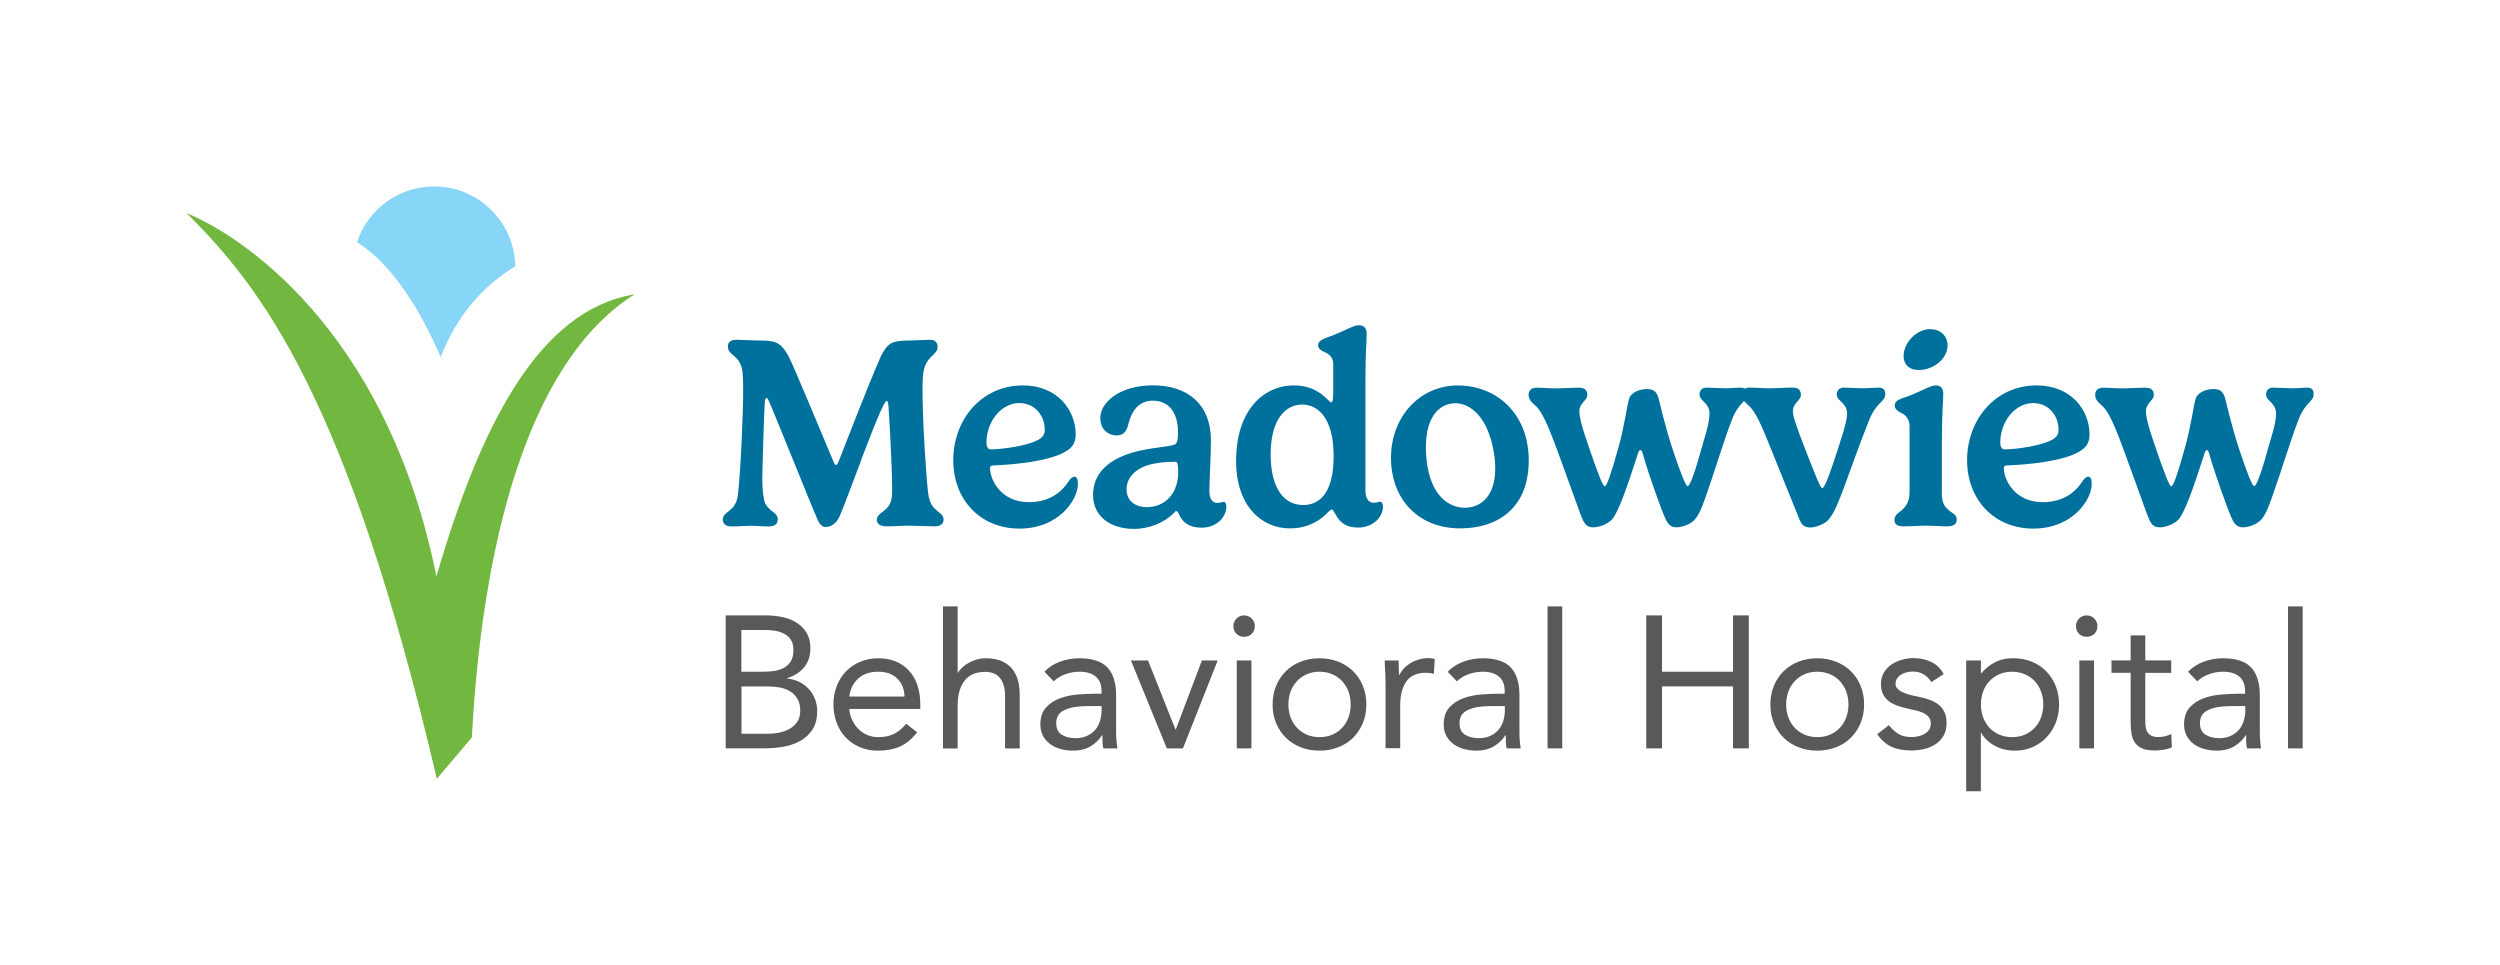<svg id="Layer_1" data-name="Layer 1" xmlns="http://www.w3.org/2000/svg" viewBox="0 0 330.68 127.62">
  <defs>
    <style>
      .cls-1 {
        fill: #58595b;
      }

      .cls-2 {
        fill: #87d6f8;
      }

      .cls-3 {
        fill: #00719c;
      }

      .cls-4 {
        fill: #72b840;
      }
    </style>
  </defs>
  <g>
    <path class="cls-3" d="M113.95,60.77c-1.42,3.73-2.52,6.78-2.99,7.71-.36.7-.99,1.23-1.78,1.23-.41,0-.77-.38-.97-.81-.43-.9-5.14-12.63-6.38-15.57-.2-.47-.32-.7-.43-.7-.14,0-.22.25-.25.67-.07.9-.32,8.88-.32,10.13,0,1.44.18,2.7.4,3.19.67,1.19,1.64,1.14,1.64,2.09,0,.54-.32.92-1.19.92-.99,0-1.75-.09-2.31-.09-.7,0-1.62.09-2.65.09-.72,0-1.12-.36-1.12-.9,0-1.15,1.71-.96,2-3.24.38-3.1.7-11.05.7-13.79,0-1.19-.02-1.82-.07-2.34-.22-2.47-1.95-2.25-1.95-3.5,0-.52.27-.92,1.15-.92.56,0,1.84.09,2.59.09,1.8,0,2.4.11,2.94.45.59.36,1.1,1.17,1.39,1.73.5.88,5.05,11.86,5.96,14,.07.16.16.29.27.29.07,0,.18-.05.27-.27.29-.68,3.93-10.22,5.66-14.09.41-.85.79-1.37,1.28-1.68.5-.31,1.3-.43,2.88-.43.5,0,1.75-.09,2.32-.09.76,0,1.03.41,1.03.94,0,1.15-1.53,1.1-1.89,3.42-.09.61-.11,1.57-.11,2.18,0,4.25.5,11.95.77,13.89.32,2.47,2.02,2.2,2.02,3.35,0,.54-.38.9-1.19.9-.99,0-2.59-.09-3.26-.09-1.08,0-2.09.09-3.08.09-.83,0-1.3-.32-1.3-.85,0-1.08,1.59-.97,1.96-2.85.05-.25.07-.7.07-1.24,0-1.62-.2-6.69-.49-10.96-.04-.5-.14-.7-.22-.7-.27,0-1.03,1.6-3.37,7.75Z"></path>
    <path class="cls-3" d="M131.42,61.56c-.34.02-.47.09-.47.34,0,1.53,1.41,4.52,5.14,4.52,2.76,0,4.4-1.35,5.35-2.9.2-.25.45-.47.67-.47.29,0,.47.29.47.94,0,2.18-2.59,5.93-7.73,5.93s-8.76-3.77-8.76-9.06,3.68-9.88,9.21-9.88c4.56,0,6.99,3.26,6.99,6.52,0,1.12-.54,1.77-1.33,2.22-2.14,1.3-6.92,1.75-9.53,1.84ZM134.88,53.31c-2.54,0-4.4,2.56-4.4,5.23,0,.56.18.9.61.9,1.37,0,5.1-.47,6.49-1.42.41-.29.61-.65.61-1.15,0-2.02-1.42-3.55-3.32-3.55Z"></path>
    <path class="cls-3" d="M155.44,58.77c.2-.14.38-.43.38-1.57,0-2.32-.97-4.2-3.35-4.2-1.93,0-2.83,1.48-3.23,3.14-.22.88-.58,1.46-1.57,1.46s-2.13-.72-2.13-2.31c0-2.07,2.56-4.32,6.97-4.32,4.65,0,7.66,2.58,7.66,7.24,0,2.34-.2,5.12-.2,6.76,0,.79.25,1.55,1.04,1.55.43,0,.61-.14.88-.14.14,0,.32.2.32.61,0,1.55-1.44,2.81-3.24,2.81-1.53,0-2.54-.58-3.08-1.89-.07-.16-.18-.31-.31-.31s-.27.22-.41.36c-1.17,1.14-3.12,2-5.17,2-3.05,0-5.42-1.6-5.42-4.49s2.05-4.67,5.24-5.62c2.34-.67,5.17-.77,5.6-1.08ZM155.5,61.08c-1.5,0-2.7.14-3.73.47-1.91.63-2.76,1.89-2.76,3.17,0,1.5,1.12,2.36,2.67,2.36,2.45,0,4.16-1.84,4.16-4.59,0-1.08-.11-1.41-.34-1.41Z"></path>
    <path class="cls-3" d="M176.56,67.89c-.14-.25-.25-.49-.43-.49-.16,0-.38.29-.79.67-.81.76-2.31,1.82-4.74,1.82-3.66,0-7.1-2.88-7.1-8.94,0-6.56,3.51-9.97,7.68-9.97,3.33,0,4.58,2.25,4.88,2.25.18,0,.29-.23.29-1.35v-3.75c0-.86-.59-1.35-1.23-1.59-.38-.2-.77-.41-.77-.85,0-.76.92-.92,2.09-1.39,1.69-.67,2.59-1.28,3.3-1.28.65,0,1.03.34,1.03,1.1,0,1.51-.16,1.98-.16,6.2v14.63c0,.79.31,1.55,1.1,1.55.45,0,.61-.14.88-.14.14,0,.34.2.34.61,0,1.55-1.46,2.81-3.24,2.81-1.48,0-2.45-.5-3.12-1.91ZM176.4,60.32c0-5.17-2.18-6.81-4.15-6.81-2.27,0-4.18,2.04-4.18,6.6,0,4.23,1.6,6.69,4.31,6.69,2.27,0,4.02-1.73,4.02-6.47Z"></path>
    <path class="cls-3" d="M192.89,50.99c4.92,0,9.32,3.59,9.32,9.91s-4.11,8.99-9.08,8.99c-5.57,0-9.14-3.91-9.14-9.32s3.75-9.59,8.9-9.59ZM188.6,59.09c0,1.57.23,3.62,1.03,5.24,1.01,2.02,2.63,2.83,4.11,2.83,2.11,0,4.04-1.51,4.04-5.19,0-1.89-.49-4.07-1.26-5.62-1.04-2.02-2.54-3.01-4.02-3.01-2.11,0-3.89,1.8-3.89,5.75Z"></path>
    <path class="cls-3" d="M216.98,59.53c-.13,0-.23.14-.36.56-1.48,4.61-2.59,7.73-3.41,8.63-.52.56-1.62,1.03-2.47,1.03-.96,0-1.21-.52-1.68-1.71-.23-.59-2.65-7.39-3.53-9.69-.7-1.8-1.55-3.98-2.47-4.72-.45-.4-.87-.77-.87-1.41,0-.56.36-.94,1.05-.94.88,0,1.6.09,2.5.09s2.11-.09,3.03-.09c.68,0,1.19.18,1.19.99,0,.68-1.05,1.04-1.05,2.09,0,.68.18,1.73,1.39,5.19,1.06,3.05,1.71,4.78,1.96,4.78.27,0,.86-1.69,1.86-5.3.81-2.97,1.08-5.41,1.37-6.31.25-.81,1.39-1.26,2.32-1.26.99,0,1.33.43,1.55,1.15.22.76.79,3.48,1.91,6.9,1.01,3.05,1.71,4.79,1.95,4.79.34,0,1.04-2.04,1.98-5.46.86-2.78.92-3.62.92-4.13,0-1.44-1.32-1.66-1.32-2.52,0-.59.38-.92.9-.92.67,0,1.89.09,2.54.09.69,0,1.51-.09,1.95-.09.72,0,.9.38.9.83,0,1.15-1.08.9-2.09,3.64-1.03,2.69-2.18,6.54-3.13,9.23-.52,1.51-.99,2.94-1.69,3.75-.5.58-1.6,1.03-2.47,1.03s-1.23-.63-1.62-1.6c-.27-.58-2.04-5.41-2.77-8.04-.07-.27-.18-.58-.34-.58Z"></path>
    <path class="cls-3" d="M243.72,64.97c-.59,1.5-1.03,2.77-1.84,3.75-.49.58-1.66,1.05-2.45,1.05-1.03,0-1.23-.56-1.69-1.75l-3.91-9.68c-.74-1.82-1.62-3.95-2.56-4.72-.45-.41-.9-.77-.9-1.41,0-.56.36-.94,1.06-.94.9,0,1.66.09,2.58.09s2.09-.09,3.03-.09c.7,0,1.17.16,1.17,1.03,0,.63-1.06,1.03-1.06,2.05,0,.68.33,1.73,1.68,5.19,1.19,3.05,1.95,5.03,2.2,5.03.34,0,1.17-2.32,2.25-5.73.92-2.79,1.04-3.62,1.04-4.13,0-1.44-1.37-1.66-1.37-2.52,0-.59.4-.92.92-.92.69,0,1.88.09,2.49.09.72,0,1.6-.09,2.09-.09.74,0,.92.38.92.83,0,1.15-1.14.9-2.2,3.64-1.1,2.69-3.15,8.49-3.44,9.23Z"></path>
    <path class="cls-3" d="M256.85,58.19v7.03c0,1.24.32,1.75.87,2.22.5.47,1.1.58,1.1,1.28,0,.52-.29.9-1.26.9s-1.78-.09-2.78-.09c-1.12,0-1.59.09-3.08.09-.86,0-1.12-.4-1.12-.85,0-.69.63-.99.97-1.28.88-.79,1.03-1.57,1.03-2.49v-8.61c0-.99-.52-1.53-1.17-1.8-.38-.22-.79-.47-.79-.92,0-.85.94-.92,2.11-1.39,1.69-.69,2.67-1.3,3.28-1.3.68,0,1.03.34,1.03,1.12,0,.94-.18,2.56-.18,6.09ZM255.32,43.54c1.28,0,2.29.83,2.29,2.14,0,1.8-1.89,3.26-3.8,3.26-1.35,0-2.02-.79-2.02-1.86,0-1.75,1.73-3.55,3.53-3.55Z"></path>
    <path class="cls-3" d="M265.52,61.56c-.34.02-.47.09-.47.34,0,1.53,1.41,4.52,5.14,4.52,2.76,0,4.4-1.35,5.35-2.9.2-.25.45-.47.67-.47.29,0,.47.29.47.94,0,2.18-2.6,5.93-7.73,5.93s-8.76-3.77-8.76-9.06,3.68-9.88,9.21-9.88c4.56,0,6.99,3.26,6.99,6.52,0,1.12-.54,1.77-1.33,2.22-2.14,1.3-6.92,1.75-9.53,1.84ZM268.98,53.31c-2.54,0-4.4,2.56-4.4,5.23,0,.56.18.9.61.9,1.37,0,5.1-.47,6.49-1.42.42-.29.61-.65.61-1.15,0-2.02-1.42-3.55-3.32-3.55Z"></path>
    <path class="cls-3" d="M291.92,59.53c-.13,0-.23.14-.36.56-1.48,4.61-2.6,7.73-3.41,8.63-.52.56-1.62,1.03-2.47,1.03-.96,0-1.21-.52-1.68-1.71-.23-.59-2.65-7.39-3.53-9.69-.7-1.8-1.55-3.98-2.47-4.72-.45-.4-.87-.77-.87-1.41,0-.56.36-.94,1.04-.94.88,0,1.6.09,2.5.09s2.11-.09,3.03-.09c.69,0,1.19.18,1.19.99,0,.68-1.04,1.04-1.04,2.09,0,.68.18,1.73,1.39,5.19,1.06,3.05,1.71,4.78,1.96,4.78.27,0,.87-1.69,1.86-5.3.81-2.97,1.08-5.41,1.37-6.31.25-.81,1.39-1.26,2.32-1.26.99,0,1.33.43,1.55,1.15.22.76.79,3.48,1.91,6.9,1.01,3.05,1.71,4.79,1.95,4.79.34,0,1.04-2.04,1.98-5.46.86-2.78.92-3.62.92-4.13,0-1.44-1.32-1.66-1.32-2.52,0-.59.38-.92.9-.92.67,0,1.89.09,2.54.09.69,0,1.51-.09,1.95-.09.72,0,.9.38.9.83,0,1.15-1.08.9-2.09,3.64-1.03,2.69-2.18,6.54-3.14,9.23-.52,1.51-.99,2.94-1.69,3.75-.5.58-1.6,1.03-2.47,1.03s-1.23-.63-1.62-1.6c-.27-.58-2.04-5.41-2.78-8.04-.07-.27-.18-.58-.34-.58Z"></path>
  </g>
  <g>
    <path class="cls-1" d="M95.98,81.4h5.37c.73,0,1.44.08,2.14.22.7.15,1.32.39,1.86.73s.99.78,1.33,1.33c.34.55.51,1.23.51,2.04,0,1.03-.28,1.88-.83,2.55-.56.67-1.3,1.15-2.25,1.43v.05c.56.05,1.09.2,1.58.43.49.24.91.55,1.27.93s.63.82.83,1.33.3,1.05.3,1.63c0,.98-.2,1.78-.61,2.41-.41.63-.94,1.13-1.59,1.5-.65.37-1.39.63-2.21.78s-1.64.22-2.45.22h-5.24v-17.59ZM98.07,88.85h2.88c.5,0,.98-.03,1.45-.1.47-.07.9-.2,1.28-.41.38-.21.69-.5.92-.87.23-.37.35-.86.35-1.48,0-.55-.11-.99-.32-1.33s-.5-.61-.86-.81-.76-.33-1.22-.41c-.46-.07-.91-.11-1.38-.11h-3.11v5.52ZM98.07,97.05h3.53c.51,0,1.02-.05,1.53-.16.5-.11.96-.28,1.37-.52.41-.24.73-.55.98-.94.25-.39.37-.86.37-1.43,0-.61-.12-1.13-.36-1.54-.24-.41-.55-.74-.94-.99-.39-.25-.84-.42-1.34-.52-.51-.1-1.02-.15-1.55-.15h-3.58v6.26Z"></path>
    <path class="cls-1" d="M121.3,96.88c-.7.89-1.46,1.52-2.29,1.88-.83.36-1.79.53-2.88.53-.91,0-1.73-.16-2.46-.49-.73-.32-1.35-.76-1.85-1.3-.51-.55-.89-1.19-1.17-1.94-.27-.75-.41-1.54-.41-2.38,0-.9.15-1.72.45-2.47.3-.75.71-1.4,1.24-1.94s1.16-.96,1.89-1.25c.73-.3,1.52-.45,2.39-.45.81,0,1.56.14,2.24.41.68.27,1.26.67,1.75,1.19.49.52.87,1.16,1.13,1.91.26.75.4,1.61.4,2.57v.62h-9.39c.03.5.15.97.36,1.43.21.46.48.85.81,1.19s.72.61,1.17.81c.45.2.94.3,1.47.3.84,0,1.56-.15,2.14-.45.58-.3,1.1-.74,1.57-1.32l1.47,1.14ZM119.64,92.13c-.03-.99-.36-1.79-.97-2.39s-1.46-.89-2.53-.89-1.95.3-2.61.89c-.66.6-1.06,1.39-1.19,2.39h7.3Z"></path>
    <path class="cls-1" d="M124.73,80.21h1.94v8.77h.05c.13-.23.31-.46.55-.68.23-.22.51-.43.83-.61.32-.18.68-.33,1.08-.45.4-.12.82-.17,1.27-.17.76,0,1.42.12,1.98.35.55.23,1.01.55,1.38.97.36.41.63.92.81,1.5.17.59.26,1.23.26,1.93v7.18h-1.94v-6.98c0-.98-.22-1.75-.65-2.31-.43-.56-1.1-.84-2.01-.84-.63,0-1.17.11-1.63.32-.46.22-.83.52-1.12.92s-.51.87-.65,1.42c-.14.55-.21,1.15-.21,1.81v5.66h-1.94v-18.78Z"></path>
    <path class="cls-1" d="M138.14,88.85c.6-.61,1.3-1.06,2.12-1.35.82-.29,1.65-.43,2.5-.43,1.72,0,2.96.41,3.73,1.22.76.81,1.14,2.05,1.14,3.7v4.99c0,.33.02.68.05,1.03s.07.68.12.98h-1.86c-.07-.26-.1-.56-.11-.88,0-.32-.01-.61-.01-.86h-.05c-.38.6-.89,1.09-1.53,1.47s-1.4.57-2.3.57c-.6,0-1.16-.08-1.68-.22-.52-.15-.98-.37-1.37-.66-.39-.29-.7-.65-.93-1.08-.23-.43-.35-.93-.35-1.49,0-.96.25-1.71.75-2.26.5-.55,1.11-.95,1.85-1.22.74-.27,1.53-.43,2.39-.5.85-.07,1.64-.1,2.35-.1h.75v-.35c0-.84-.25-1.48-.76-1.91-.51-.43-1.21-.65-2.12-.65-.63,0-1.25.1-1.85.31-.6.21-1.14.53-1.6.96l-1.22-1.27ZM143.76,93.4c-1.24,0-2.23.17-2.96.52s-1.09.92-1.09,1.71c0,.73.24,1.25.73,1.55s1.1.46,1.83.46c.56,0,1.06-.1,1.48-.29.42-.19.77-.44,1.06-.76.28-.31.5-.68.65-1.11.15-.42.23-.87.25-1.35v-.74h-1.94Z"></path>
    <path class="cls-1" d="M156.48,98.99h-2.14l-4.75-11.63h2.26l3.63,9.12h.05l3.45-9.12h2.09l-4.6,11.63Z"></path>
    <path class="cls-1" d="M163.14,82.81c0-.38.14-.71.41-.99.27-.28.61-.42,1.01-.42s.73.14,1.01.42c.27.28.41.61.41.99,0,.41-.13.75-.4,1.02s-.6.4-1.02.4-.75-.13-1.02-.4c-.27-.27-.4-.6-.4-1.02ZM163.59,87.36h1.94v11.63h-1.94v-11.63Z"></path>
    <path class="cls-1" d="M168.33,93.18c0-.91.16-1.74.47-2.48.31-.75.75-1.39,1.29-1.93s1.2-.96,1.96-1.25c.76-.3,1.59-.45,2.48-.45s1.72.15,2.48.45c.76.3,1.42.72,1.96,1.25s.98,1.18,1.29,1.93c.31.74.47,1.57.47,2.48s-.16,1.74-.47,2.48c-.32.75-.75,1.39-1.29,1.93s-1.2.96-1.96,1.25c-.76.3-1.59.45-2.48.45s-1.72-.15-2.48-.45c-.76-.3-1.42-.72-1.96-1.25s-.98-1.18-1.29-1.93c-.32-.74-.47-1.57-.47-2.48ZM170.42,93.18c0,.61.09,1.18.29,1.7.19.52.47.98.83,1.37.36.39.8.7,1.3.92.5.22,1.07.33,1.7.33s1.2-.11,1.7-.33c.5-.22.94-.53,1.3-.92.36-.39.64-.84.83-1.37.19-.52.29-1.09.29-1.7s-.1-1.18-.29-1.7c-.19-.52-.47-.98-.83-1.37-.36-.39-.8-.7-1.3-.92-.51-.22-1.07-.34-1.7-.34s-1.2.11-1.7.34c-.51.22-.94.53-1.3.92-.36.39-.64.84-.83,1.37-.19.52-.29,1.09-.29,1.7Z"></path>
    <path class="cls-1" d="M183.26,90.12c0-.53-.02-1.03-.05-1.49s-.05-.89-.05-1.27h1.84c0,.31,0,.63.02.94.02.32.03.64.03.97h.05c.13-.28.32-.55.56-.82.24-.27.53-.5.86-.71.33-.21.7-.37,1.12-.5.41-.12.86-.19,1.34-.19.13,0,.26,0,.4.03.13.02.26.05.4.1l-.12,1.96c-.33-.1-.68-.15-1.04-.15-1.19,0-2.06.38-2.6,1.15-.54.77-.81,1.83-.81,3.17v5.66h-1.94v-8.87Z"></path>
    <path class="cls-1" d="M191.49,88.85c.6-.61,1.31-1.06,2.12-1.35.82-.29,1.65-.43,2.5-.43,1.72,0,2.97.41,3.73,1.22.76.81,1.14,2.05,1.14,3.7v4.99c0,.33.02.68.05,1.03.03.36.07.68.12.98h-1.86c-.07-.26-.1-.56-.11-.88,0-.32-.01-.61-.01-.86h-.05c-.38.6-.89,1.09-1.53,1.47-.64.38-1.4.57-2.3.57-.6,0-1.15-.08-1.68-.22-.52-.15-.98-.37-1.37-.66-.39-.29-.7-.65-.93-1.08-.23-.43-.35-.93-.35-1.49,0-.96.25-1.71.74-2.26.5-.55,1.11-.95,1.85-1.22s1.53-.43,2.39-.5c.85-.07,1.64-.1,2.35-.1h.74v-.35c0-.84-.25-1.48-.76-1.91-.51-.43-1.21-.65-2.12-.65-.63,0-1.25.1-1.85.31-.61.21-1.14.53-1.6.96l-1.22-1.27ZM197.1,93.4c-1.24,0-2.23.17-2.96.52s-1.09.92-1.09,1.71c0,.73.24,1.25.73,1.55s1.1.46,1.83.46c.56,0,1.06-.1,1.48-.29.42-.19.77-.44,1.06-.76s.5-.68.65-1.11.23-.87.25-1.35v-.74h-1.94Z"></path>
    <path class="cls-1" d="M204.7,80.21h1.94v18.78h-1.94v-18.78Z"></path>
    <path class="cls-1" d="M217.75,81.4h2.09v7.45h9.39v-7.45h2.09v17.59h-2.09v-8.2h-9.39v8.2h-2.09v-17.59Z"></path>
    <path class="cls-1" d="M234.17,93.18c0-.91.16-1.74.47-2.48.31-.75.75-1.39,1.29-1.93.55-.54,1.2-.96,1.96-1.25.76-.3,1.59-.45,2.48-.45s1.72.15,2.48.45c.76.3,1.42.72,1.96,1.25.55.54.98,1.18,1.29,1.93.31.74.47,1.57.47,2.48s-.16,1.74-.47,2.48c-.32.75-.75,1.39-1.29,1.93-.55.54-1.2.96-1.96,1.25-.76.3-1.59.45-2.48.45s-1.72-.15-2.48-.45c-.76-.3-1.42-.72-1.96-1.25-.55-.54-.98-1.18-1.29-1.93-.31-.74-.47-1.57-.47-2.48ZM236.26,93.18c0,.61.09,1.18.29,1.7.19.52.47.98.83,1.37.36.39.8.7,1.3.92.51.22,1.07.33,1.7.33s1.2-.11,1.7-.33c.5-.22.94-.53,1.3-.92.37-.39.64-.84.83-1.37.19-.52.29-1.09.29-1.7s-.1-1.18-.29-1.7c-.19-.52-.47-.98-.83-1.37-.36-.39-.8-.7-1.3-.92-.51-.22-1.07-.34-1.7-.34s-1.2.11-1.7.34c-.51.22-.94.53-1.3.92-.36.39-.64.84-.83,1.37-.19.52-.29,1.09-.29,1.7Z"></path>
    <path class="cls-1" d="M249.85,95.93c.38.48.8.86,1.25,1.14.45.28,1.03.42,1.73.42.3,0,.6-.03.91-.1s.58-.17.83-.32c.25-.15.45-.33.6-.56.15-.22.22-.49.22-.81s-.07-.57-.21-.77-.33-.37-.56-.51c-.23-.14-.5-.25-.8-.34-.3-.08-.61-.16-.92-.22-.55-.12-1.07-.25-1.57-.4s-.93-.34-1.3-.58c-.37-.24-.67-.55-.89-.93s-.34-.87-.34-1.47c0-.56.12-1.06.37-1.49.25-.43.58-.79.99-1.07.41-.28.88-.5,1.39-.65.51-.15,1.04-.22,1.59-.22.83,0,1.59.17,2.3.5.7.33,1.25.87,1.65,1.61l-1.62,1.07c-.25-.41-.58-.75-.98-1.01-.41-.26-.9-.39-1.48-.39-.27,0-.53.03-.81.1-.27.07-.52.17-.73.3-.22.13-.39.3-.53.51-.14.21-.21.44-.21.71,0,.25.08.46.24.63.16.17.37.33.65.46.27.13.59.25.94.35.36.1.72.18,1.11.25.51.1,1,.23,1.47.39.46.16.87.37,1.22.63s.62.6.82.99.3.89.3,1.47c0,.66-.13,1.23-.4,1.69-.27.46-.62.84-1.06,1.13s-.94.5-1.49.63-1.12.2-1.7.2c-.99,0-1.85-.15-2.57-.46-.72-.31-1.37-.87-1.95-1.7l1.54-1.19Z"></path>
    <path class="cls-1" d="M260.08,87.36h1.94v1.69h.05c.53-.63,1.15-1.12,1.85-1.47.7-.35,1.48-.52,2.32-.52.91,0,1.74.15,2.5.46.75.31,1.4.73,1.93,1.28.53.55.94,1.19,1.24,1.94.3.74.45,1.56.45,2.44s-.15,1.69-.45,2.43c-.3.75-.71,1.39-1.23,1.94-.52.55-1.14.97-1.85,1.28-.71.31-1.47.46-2.29.46-1.04,0-1.96-.23-2.75-.68-.79-.45-1.36-1.01-1.73-1.68h-.05v7.73h-1.94v-17.29ZM262.02,93.18c0,.61.09,1.18.29,1.7.19.52.47.98.83,1.37.36.39.8.7,1.3.92.51.22,1.07.33,1.7.33s1.2-.11,1.7-.33c.51-.22.94-.53,1.31-.92.36-.39.64-.84.83-1.37.19-.52.29-1.09.29-1.7s-.1-1.18-.29-1.7c-.19-.52-.47-.98-.83-1.37-.37-.39-.8-.7-1.31-.92-.51-.22-1.07-.34-1.7-.34s-1.2.11-1.7.34c-.51.22-.94.53-1.3.92-.37.39-.64.84-.83,1.37-.19.52-.29,1.09-.29,1.7Z"></path>
    <path class="cls-1" d="M274.59,82.81c0-.38.14-.71.41-.99.27-.28.61-.42,1.01-.42s.73.14,1.01.42c.27.28.41.61.41.99,0,.41-.13.75-.4,1.02s-.6.4-1.02.4-.75-.13-1.02-.4-.4-.6-.4-1.02ZM275.04,87.36h1.94v11.63h-1.94v-11.63Z"></path>
    <path class="cls-1" d="M287.19,89h-3.43v5.81c0,.38,0,.73.02,1.06.02.32.08.61.2.84.12.24.29.43.52.57.23.14.56.21.99.21.28,0,.57-.03.87-.1.3-.07.58-.17.84-.3l.08,1.76c-.33.15-.7.26-1.11.32s-.79.1-1.15.1c-.7,0-1.25-.09-1.66-.27-.41-.18-.74-.44-.97-.77-.23-.33-.39-.74-.46-1.23s-.11-1.03-.11-1.63v-6.38h-2.53v-1.64h2.53v-3.3h1.94v3.3h3.43v1.64Z"></path>
    <path class="cls-1" d="M289.42,88.85c.6-.61,1.3-1.06,2.12-1.35.82-.29,1.65-.43,2.5-.43,1.72,0,2.96.41,3.73,1.22.76.81,1.14,2.05,1.14,3.7v4.99c0,.33.02.68.05,1.03.03.36.07.68.12.98h-1.86c-.07-.26-.1-.56-.11-.88,0-.32-.01-.61-.01-.86h-.05c-.38.6-.89,1.09-1.53,1.47s-1.4.57-2.3.57c-.6,0-1.15-.08-1.68-.22-.52-.15-.98-.37-1.37-.66-.39-.29-.7-.65-.93-1.08-.23-.43-.35-.93-.35-1.49,0-.96.25-1.71.74-2.26.5-.55,1.11-.95,1.85-1.22s1.53-.43,2.38-.5c.85-.07,1.64-.1,2.35-.1h.75v-.35c0-.84-.25-1.48-.76-1.91-.51-.43-1.21-.65-2.12-.65-.63,0-1.25.1-1.85.31-.6.21-1.14.53-1.6.96l-1.22-1.27ZM295.04,93.4c-1.24,0-2.23.17-2.96.52-.73.35-1.09.92-1.09,1.71,0,.73.24,1.25.73,1.55s1.1.46,1.83.46c.56,0,1.06-.1,1.48-.29.42-.19.77-.44,1.06-.76.28-.31.5-.68.65-1.11s.23-.87.25-1.35v-.74h-1.94Z"></path>
    <path class="cls-1" d="M302.64,80.21h1.94v18.78h-1.94v-18.78Z"></path>
  </g>
  <g>
    <path class="cls-4" d="M57.72,76.24c-6.1-30.61-23.87-44.21-33.04-48.06,9.78,9.76,21.24,24.19,33.1,74.83l4.63-5.46c1.55-28.71,8.54-50.51,21.54-58.62-12.81,2.09-20.46,17.59-26.23,37.31Z"></path>
    <path class="cls-2" d="M58.29,47.24c2.12-5.49,5.58-9.42,9.87-12.01-.1-5.85-4.87-10.57-10.74-10.57-4.76,0-8.78,3.09-10.2,7.37,4.13,2.56,8.01,8.06,11.07,15.21Z"></path>
  </g>
</svg>